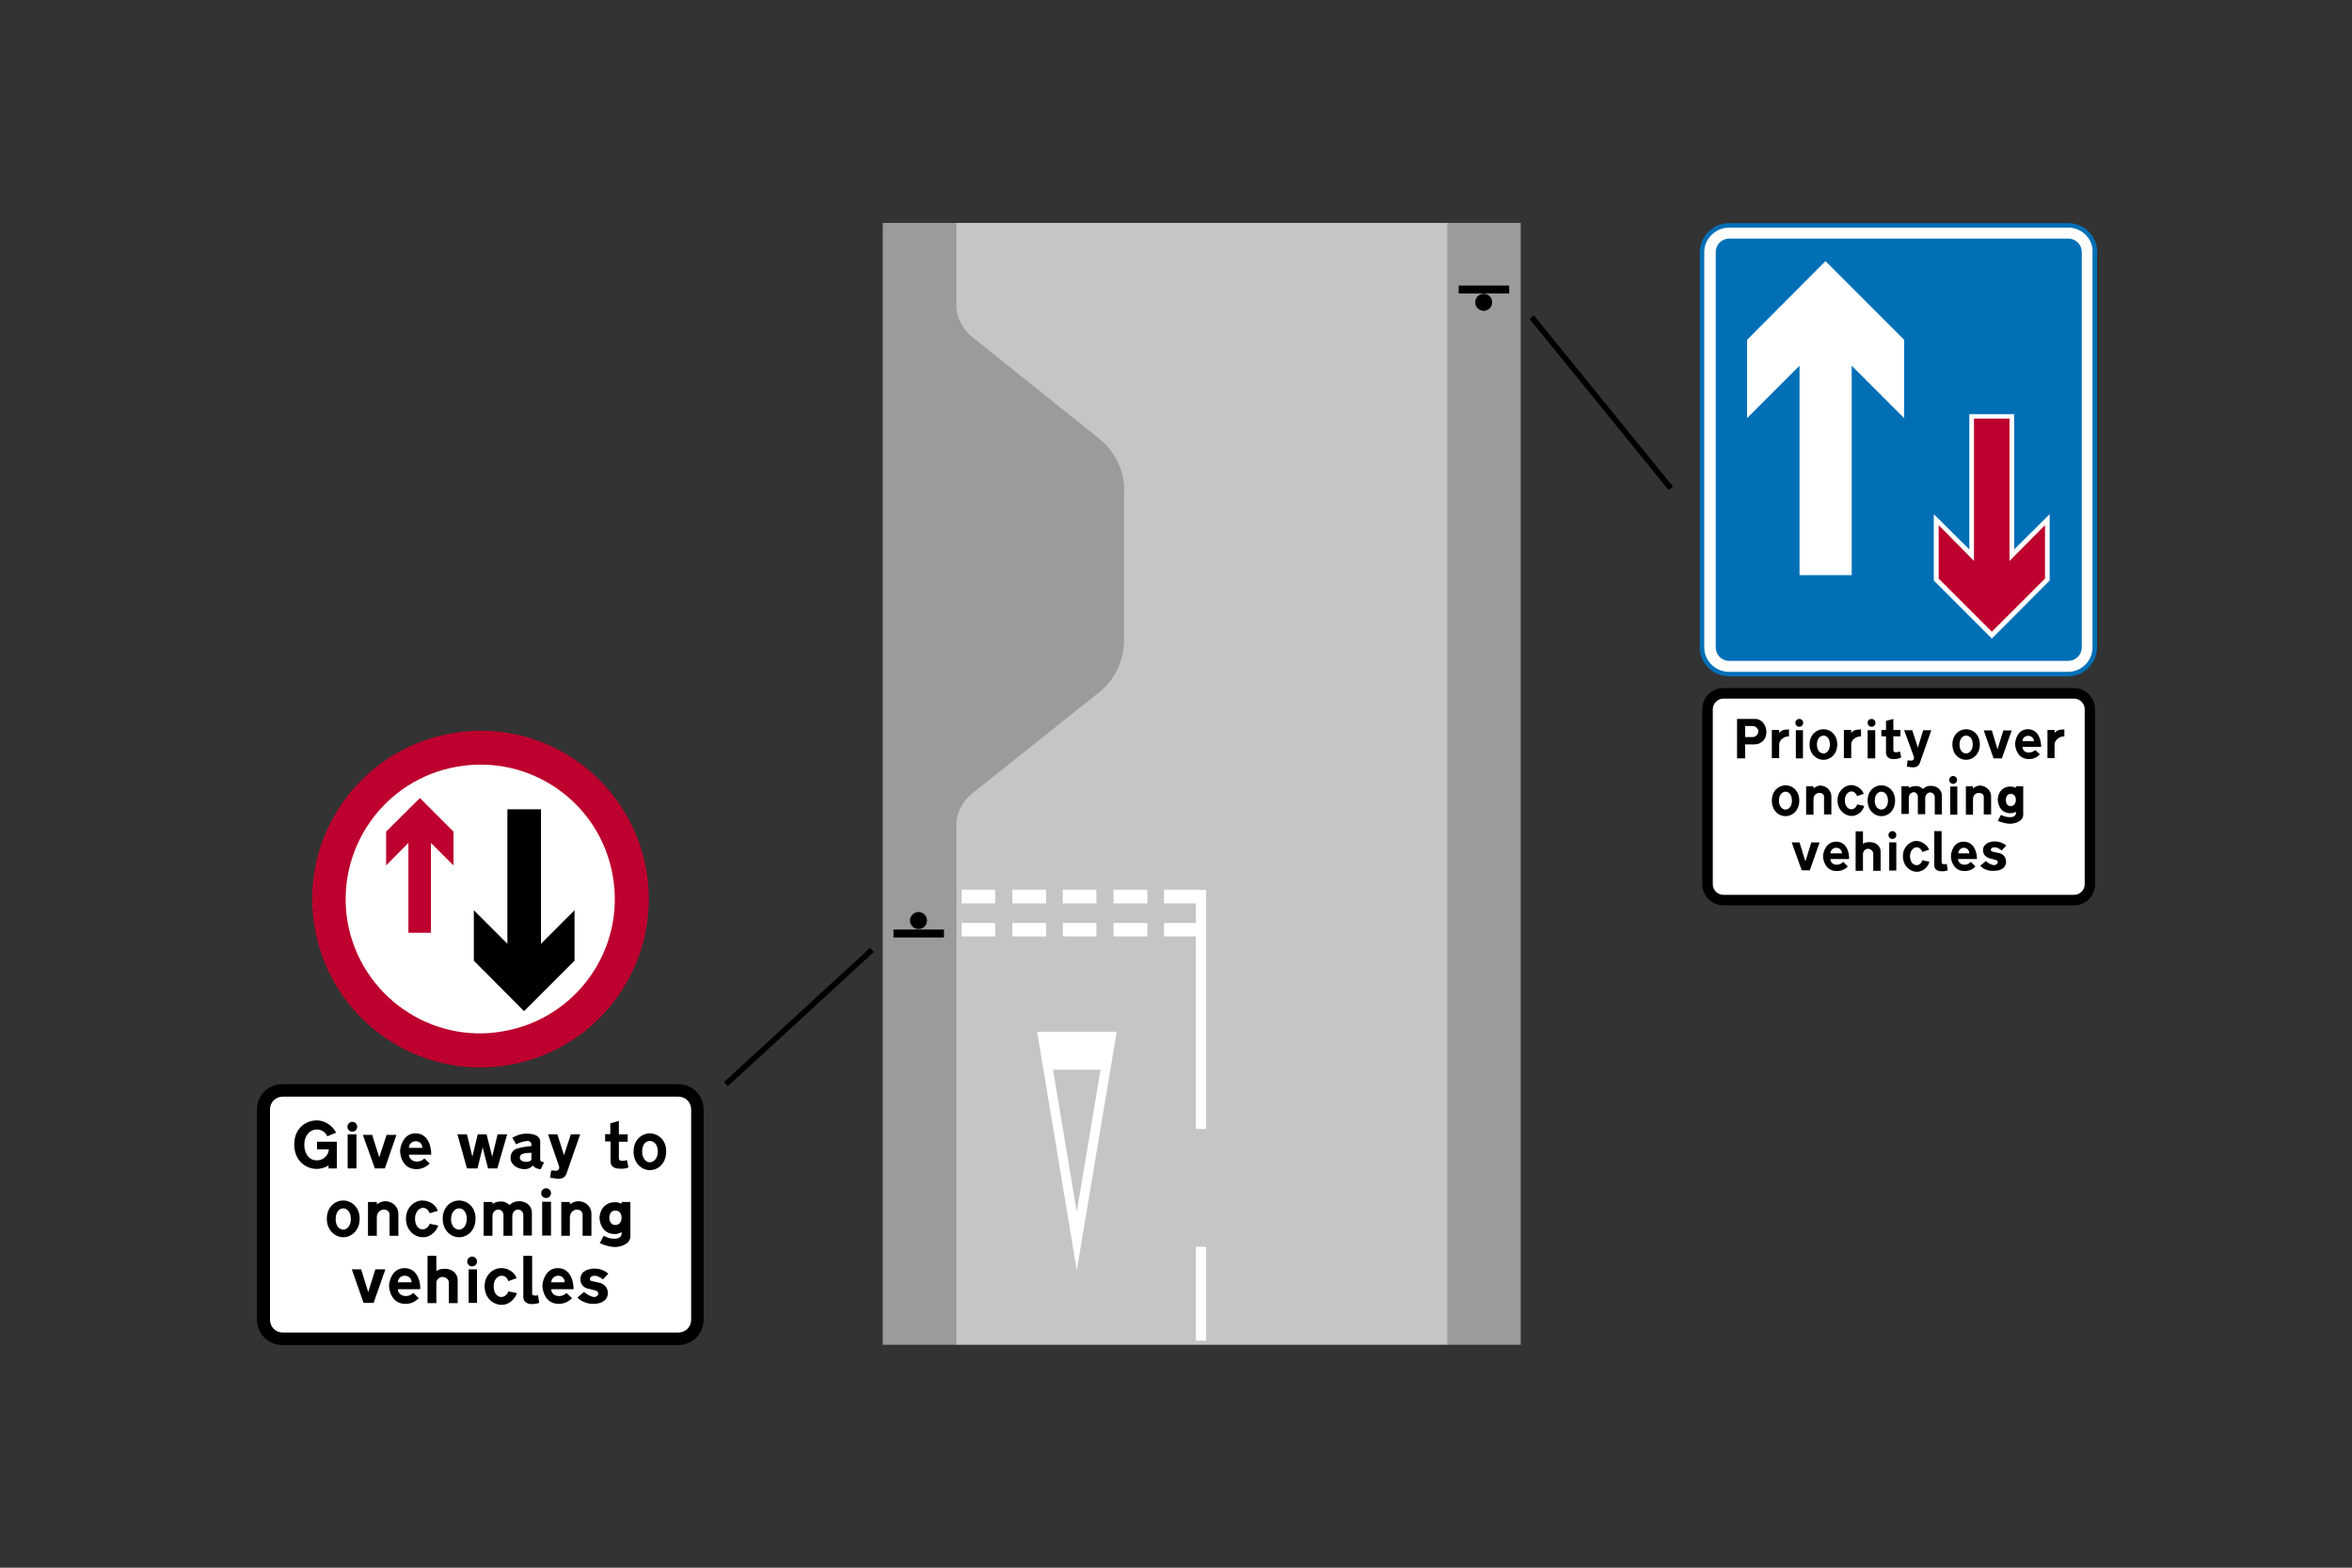<?xml version="1.0" encoding="utf-8"?>
<!-- Generator: Adobe Illustrator 26.0.2, SVG Export Plug-In . SVG Version: 6.00 Build 0)  -->
<svg version="1.1" id="Layer_1" xmlns="http://www.w3.org/2000/svg" xmlns:xlink="http://www.w3.org/1999/xlink" x="0px" y="0px"
	 viewBox="0 0 960 640" style="enable-background:new 0 0 960 640;" xml:space="preserve">
<rect x="0" y="0" width="960" height="640" fill="#333333" stroke="none"/>
<style type="text/css">
	.st0{fill-rule:evenodd;clip-rule:evenodd;fill:#BD002D;}
	.st1{fill-rule:evenodd;clip-rule:evenodd;fill:#FFFFFF;}
	.st2{fill-rule:evenodd;clip-rule:evenodd;}
	.st3{fill:none;stroke:#000000;stroke-width:2.29;stroke-miterlimit:10;}
	.st4{fill-rule:evenodd;clip-rule:evenodd;fill:#FFFFFF;stroke:#006FB6;stroke-width:1.832;stroke-miterlimit:10;}
	.st5{fill-rule:evenodd;clip-rule:evenodd;fill:#006FB6;}
	.st6{fill-rule:evenodd;clip-rule:evenodd;fill:#9B9B9B;}
	.st7{fill-rule:evenodd;clip-rule:evenodd;fill:#C4C5C5;}
	.st8{fill:none;stroke:#000000;stroke-width:3.233;stroke-miterlimit:10;}
	.st9{fill-rule:evenodd;clip-rule:evenodd;stroke:#000000;stroke-width:0.116;stroke-miterlimit:10;}
</style>
<g>
	<path class="st0" d="M184.2,299.4c-37.3,6.6-62.4,42.2-55.7,79.6c6.6,37.3,42.2,62.4,79.6,55.7c37.3-6.6,62.2-42.2,55.7-79.6
		C257.1,317.7,221.5,292.7,184.2,299.4L184.2,299.4z"/>
	<path class="st1" d="M186.5,313c-29.8,5.2-49.8,33.7-44.6,63.6c5.4,29.8,33.9,49.8,63.6,44.4c29.9-5.2,49.9-33.7,44.6-63.5
		C244.9,327.6,216.4,307.7,186.5,313L186.5,313z"/>
	<polygon class="st2" points="220.8,330.4 220.8,385.3 234.5,371.6 234.5,392.2 213.9,412.8 193.4,392.2 193.4,371.6 207.1,385.3 
		207.1,330.4 	"/>
	<polygon class="st0" points="166.7,380.8 166.7,344.1 157.6,353.3 157.6,339.5 171.4,325.8 185.1,339.5 185.1,353.3 175.9,344.1 
		175.9,380.8 	"/>
	<path class="st2" d="M196.1,442.6h-80.9c-5.7,0-10.3,4.6-10.3,10.3v85.9c0,5.7,4.6,10.3,10.3,10.3h161.7c5.7,0,10.3-4.6,10.3-10.3
		v-85.9c0-5.7-4.6-10.3-10.3-10.3H196.1L196.1,442.6z"/>
	<path class="st1" d="M196.1,447.7h-80.7c-2.9,0-5.2,2.3-5.2,5.2v85.9c0,2.9,2.3,5.2,5.2,5.2h161.5c2.9,0,5.2-2.3,5.2-5.2v-85.9
		c0-2.9-2.3-5.2-5.2-5.2H196.1L196.1,447.7z"/>
	<path class="st2" d="M133.6,463.9l3.6-1.5l0,0c-1.3-2.4-4-5-8-5c-4,0-9.1,2.9-9.1,9.8s5,10,9.1,10c2.7,0,4.5-1.2,4.9-1.4l0,0v1.2
		h3.4v-10.9h-8.1v3.1h4.8l0,0c0,1.9-1.7,4.5-4.9,4.5s-5.1-2.8-5.1-6.4c0-3.7,2.3-6.2,5-6.2C131.7,461.1,133,462.6,133.6,463.9
		L133.6,463.9z"/>
	<path class="st2" d="M216.9,470.6v2.7l0,0c0,1-2,1-2.3,1c-0.3,0-2.4-0.1-2.4-1.7C212.1,470.8,214.6,470.7,216.9,470.6L216.9,470.6z
		 M220.5,473.3v-7.2l0,0c0-1.9-1.7-3.3-5.6-3.3c-3,0-5,1.3-5.8,1.7l0,0l1.6,2.7l0,0c1.2-0.8,3.6-1.4,4.7-1.4c1,0,1.5,0.8,1.5,1.3
		l0,0v0.8l0,0c-1.2,0-4.3,0.5-5.5,0.9c-1.2,0.3-3,1.2-3,4c0,2.7,2.8,4.5,5.7,4.5c2.4,0,3.3-1.5,3.3-1.5s1.2,1.5,3.3,1.5l0,0l1.4-2.8
		l0,0C220.3,474.2,220.5,473.6,220.5,473.3L220.5,473.3z"/>
	<path class="st2" d="M166.9,468.6h5.5l0,0c0-1.3-0.9-2.7-2.7-2.7C168,465.9,166.9,467.2,166.9,468.6L166.9,468.6z M166.9,471.4h9.1
		l0,0c0.1-1.7-0.5-8.7-6.4-8.7c-5.1,0-6.3,5.6-6.3,7.3c0,1.7,1,7.3,6.7,7.3c3.1,0,4.9-1.9,5.4-2.3l0,0l-2.2-2.1l0,0
		c0,0-1,1.3-3.1,1.3C168.1,474.2,166.9,472.7,166.9,471.4L166.9,471.4z"/>
	<polygon class="st2" points="141.9,463.1 145.5,463.1 145.5,477 141.9,477 	"/>
	<path class="st2" d="M143.8,458c1.1,0,2,0.9,2,2c0,1.1-0.9,2-2,2c-1.1,0-2-0.9-2-2C141.8,458.9,142.7,458,143.8,458"/>
	<path class="st2" d="M265.2,465.8c-1.5,0-3.1,1.3-3.1,4.3c0,3,1.7,4.4,3.1,4.4l0,0c1.5,0,3.3-1.4,3.3-4.4
		C268.5,467.1,266.8,465.8,265.2,465.8L265.2,465.8z M265.2,462.7c-3.3,0-6.6,2.7-6.6,7.4c0,4.8,3.3,7.6,6.6,7.6l0,0
		c3.5,0,6.7-2.8,6.7-7.6C272,465.4,268.6,462.7,265.2,462.7L265.2,462.7z"/>
	<path class="st2" d="M256.5,476.5l-0.6-2.9l0,0c-2.6,0.7-3.3,0-3.3-0.6l0,0v-6.9h3.6v-3h-3.6v-5.5l-3.5,1v4.4H247v3h2.2v8.1l0,0
		c0,1.7,1,3,3.7,3C254.8,477.3,256.2,476.8,256.5,476.5L256.5,476.5z"/>
	<polygon class="st2" points="155.7,477 157.1,477 161.8,463.3 157.8,463.3 154.8,472.5 151.9,463.3 148.1,463.3 153,477 154.4,477 
			"/>
	<polygon class="st2" points="201.8,477 203,477 207,463.1 203.1,463.1 200.9,472.2 198.6,463.1 195,463.1 192.8,472.2 190.6,463.1 
		186.7,463.1 190.6,477 194.9,477 197,468.4 199.2,477 200.7,477 	"/>
	<path class="st2" d="M231.2,479.2l5.6-16.1h-3.8l-2.8,8.5l-2.7-8.5h-3.8l4.5,13.1l0,0c0.2,0.9-0.1,2-2,1.7l0,0l-1.2-0.1l-0.5,3
		l2.1,0.3l0,0C229.3,481.6,230.6,480.7,231.2,479.2L231.2,479.2z"/>
	<path class="st2" d="M178.7,494.3l-3.3,1l0,0c-0.3-0.9-1.3-2.2-2.7-2.2c-1.5,0-3.3,1.5-3.3,4.4c0,2.9,1.5,4.4,3.1,4.4
		c1.6,0,2.7-1.5,2.9-2.3l0,0l3.5,0.7l0,0c-0.5,1.7-2.7,4.8-6.2,4.8c-3.6,0-7-2.9-7-7.6c0-4.7,3.6-7.4,6.6-7.4
		C175.6,490.1,178,492.1,178.7,494.3L178.7,494.3z"/>
	<path class="st2" d="M244.8,507.5l1.6-3l0,0c0.7,0.3,1.9,1.2,4.4,1.2c3.5,0,2.9-2.7,2.9-2.7s-1.2,0.8-2.7,0.8
		c-6.2,0-6.3-6.6-6.3-6.6s0-3,2.1-4.9c1.2-1,2.4-1.5,4.1-1.5c0.6,0,2,0.1,2.8,0.7l0,0v-0.8h3.6v14l0,0c0,3.3-4.2,4.4-6.4,4.4
		C248.6,509,246.2,508.2,244.8,507.5L244.8,507.5z M253.7,497.1c0-1.4-0.7-2.9-2.6-2.9c-1.7,0-2.4,1.6-2.4,2.9c0,1.3,0.6,3,2.4,3
		l0,0C253,500.1,253.7,498.6,253.7,497.1L253.7,497.1z"/>
	<path class="st2" d="M217.1,495v9.4h-3.5V496l0,0c0-1.3-1-2.2-2.2-2.2c-1,0-2.3,0.9-2.3,2.7l0,0v8h-3.6V496l0,0
		c0-1.3-1-2.2-2.1-2.2c-0.9,0-2.4,0.7-2.4,2.7l0,0v8h-3.6v-13.8h3.6v0.8l0,0c0,0,1.3-1,3.6-1c2.1,0,3.4,1.5,3.4,1.5
		c-0.1,0,1.4-1.6,3.7-1.6C215.2,490.3,217.1,492.7,217.1,495L217.1,495z"/>
	<path class="st2" d="M162.6,495.4v9.1H159v-8.7l0,0c0-1-0.8-2-2.3-2c-1.5,0-2.9,1.3-2.9,3.1l0,0v7.6h-3.6v-13.8h3.6v1l0,0
		c0,0,1.4-1.3,3.5-1.3C160.4,490.4,162.6,492.9,162.6,495.4L162.6,495.4z"/>
	<path class="st2" d="M140.1,493.3c-1.5,0-3.1,1.4-3.1,4.4c0,2.9,1.6,4.3,3.1,4.3l0,0c1.4,0,3.1-1.4,3.1-4.3
		C143.2,494.7,141.6,493.3,140.1,493.3L140.1,493.3z M140.1,490.1c-3.4,0-6.7,2.7-6.7,7.4c0,4.8,3.4,7.6,6.7,7.6l0,0
		c3.4,0,6.7-2.8,6.7-7.6C146.8,492.8,143.4,490.1,140.1,490.1L140.1,490.1z"/>
	<path class="st2" d="M187.4,493.3c-1.5,0-3.3,1.4-3.3,4.4c0,2.9,1.7,4.3,3.3,4.3l0,0c1.4,0,3.1-1.4,3.1-4.3
		C190.6,494.7,188.9,493.3,187.4,493.3L187.4,493.3z M187.4,490.1c-3.4,0-6.7,2.7-6.7,7.4c0,4.8,3.3,7.6,6.7,7.6l0,0
		c3.4,0,6.7-2.8,6.7-7.6S190.7,490.1,187.4,490.1L187.4,490.1z"/>
	<polygon class="st2" points="221.3,490.6 224.9,490.6 224.9,504.4 221.3,504.4 	"/>
	<path class="st2" d="M222.9,485.1c1.1,0,2,0.9,2,2c0,1.1-0.9,2-2,2c-1.1,0-2-0.9-2-2C220.9,486,221.8,485.1,222.9,485.1"/>
	<path class="st2" d="M241.4,495.4v9.1h-3.6v-8.7l0,0c0-1-0.8-2-2.3-2s-2.9,1.3-2.9,3.1l0,0v7.6h-3.5v-13.8h3.5v1l0,0
		c0,0,1.5-1.3,3.5-1.3C239.3,490.4,241.4,492.9,241.4,495.4L241.4,495.4z"/>
	<path class="st2" d="M178.1,518.9v-6.2h-3.6V532h3.6v-8.3l0,0c0-1.3,1.3-2.4,2.4-2.4c1.3,0,2.7,0.8,2.7,2.4l0,0v8.3h3.6v-9.5l0,0
		c0-2.7-2.4-4.5-5-4.5C179.5,517.9,178.6,518.6,178.1,518.9L178.1,518.9z"/>
	<path class="st2" d="M220.1,531.9l-0.5-3.1l0,0c-1.6,0.3-2.4,0-2.4-0.7l0,0v-15.4h-3.6v16.8l0,0c0,1.4,0.9,2.9,3.6,2.9
		C218.6,532.4,220.1,531.9,220.1,531.9L220.1,531.9z"/>
	<path class="st2" d="M235.7,529.7l2.7-2.3l0,0c0.9,1,3.1,2.1,4.1,2.1s1.7-0.7,1.7-1.4c0-0.7-0.5-1-0.9-1.2
		c-0.6-0.1-2.3-0.6-2.7-0.7c-0.5,0-3.7-0.6-3.7-4c0-3.5,3.6-4.3,5.8-4.3c2.1,0,4.1,0.7,5.6,2.1l0,0l-2.2,2.3l0,0
		c-1.4-1-2.3-1.5-3.4-1.5c-1,0-1.9,0.5-1.9,1.3c0,0.8,0.6,0.9,0.9,0.9c0.2,0.1,2.6,0.6,3.1,0.7c0.6,0.2,3.3,1,3.3,4.2
		c0,3.1-3,4.4-5.8,4.4C239.4,532.4,236.6,530.9,235.7,529.7L235.7,529.7z"/>
	<polygon class="st2" points="151.2,531.9 152.5,531.9 157.3,518.2 153.2,518.2 150.3,527.5 147.4,518.2 143.6,518.2 148.4,531.9 
		149.8,531.9 	"/>
	<path class="st2" d="M162.4,523.5h5.6l0,0c0-1.3-1-2.7-2.8-2.7S162.4,522.2,162.4,523.5L162.4,523.5z M162.4,526.3h9.1l0,0
		c0.2-1.7-0.5-8.6-6.4-8.6c-5.1,0-6.3,5.5-6.3,7.2c0,1.7,1,7.4,6.7,7.4c3.3,0,4.9-1.9,5.4-2.3l0,0l-2.2-2.2l0,0c0,0-1,1.3-3.1,1.3
		C163.6,529.1,162.4,527.7,162.4,526.3L162.4,526.3z"/>
	<polygon class="st2" points="191.3,518.2 194.7,518.2 194.7,531.9 191.3,531.9 	"/>
	<path class="st2" d="M192.7,513c1.1,0,2,0.9,2,2c0,1.1-0.9,2-2,2s-2-0.9-2-2C190.7,513.9,191.6,513,192.7,513"/>
	<path class="st2" d="M210.9,521.8l-3.4,1.2l0,0c-0.3-1-1.2-2.2-2.7-2.2c-1.5,0-3.3,1.4-3.3,4.3c0,2.9,1.5,4.4,3.1,4.4
		c1.6,0,2.7-1.5,2.9-2.3l0,0l3.5,0.7l0,0c-0.5,1.7-2.7,4.8-6.2,4.8c-3.6,0-7-2.9-7-7.6s3.6-7.4,6.6-7.4
		C207.7,517.6,210.1,519.7,210.9,521.8L210.9,521.8z"/>
	<path class="st2" d="M225,523.5h5.5l0,0c0-1.3-0.9-2.7-2.7-2.7C226,520.9,225,522.2,225,523.5L225,523.5z M225,526.3h9.1l0,0
		c0.1-1.7-0.6-8.6-6.4-8.6c-5.1,0-6.3,5.5-6.3,7.2c0,1.7,1,7.4,6.7,7.4c3.1,0,4.9-1.9,5.4-2.3l0,0l-2.3-2.2l0,0c0,0-0.9,1.3-3,1.3
		C226,529.1,225,527.7,225,526.3L225,526.3z"/>
	<line class="st3" x1="296.3" y1="442.6" x2="355.9" y2="387.8"/>
	<path class="st4" d="M855.1,102.9c0-6-4.9-10.9-10.9-10.9l0,0H705.8l0,0c-6,0-11.1,4.9-11.1,10.9l0,0v161.4l0,0
		c0,6,5,10.9,11.1,10.9l0,0h138.3l0,0c6,0,10.9-4.9,10.9-10.9l0,0V102.9L855.1,102.9z"/>
	<path class="st5" d="M849.7,102.9c0-3-2.4-5.5-5.6-5.5l0,0H705.8l0,0c-3,0-5.5,2.4-5.5,5.5l0,0v161.4l0,0c0,3,2.4,5.5,5.5,5.5l0,0
		h138.3l0,0c3.1,0,5.6-2.4,5.6-5.5l0,0V102.9L849.7,102.9z"/>
	<polygon class="st1" points="734.5,234.8 734.5,149.3 713.1,170.7 713.1,138.7 745.1,106.6 777.2,138.7 777.2,170.7 755.8,149.3 
		755.8,234.8 	"/>
	<polygon class="st1" points="822.1,169.1 822.1,224.3 836.6,209.9 836.6,237 813,260.7 789.3,237 789.3,209.9 803.8,224.3 
		803.8,169.1 	"/>
	<polygon class="st0" points="805.7,170.9 805.7,229 791.3,214.4 791.3,236.2 813,257.9 834.7,236.2 834.7,214.4 820.2,229 
		820.2,170.9 	"/>
	<path class="st2" d="M703.4,280.9c-4.7,0-8.6,3.8-8.6,8.6c0,23.8,0,47.7,0,71.5c0,4.8,4,8.6,8.6,8.6c44.9,0,98.3,0,143.2,0
		c4.7,0,8.5-3.8,8.5-8.6c0-23.8,0-47.7,0-71.5c0-4.8-3.8-8.6-8.5-8.6C801.7,280.9,748.3,280.9,703.4,280.9L703.4,280.9z"/>
	<path class="st1" d="M703.4,285.2c-2.3,0-4.3,2-4.3,4.3c0,23.8,0,47.7,0,71.5c0,2.4,2,4.3,4.3,4.3c44.9,0,98.3,0,143.2,0
		c2.3,0,4.3-1.9,4.3-4.3c0-23.8,0-47.7,0-71.5c0-2.3-2-4.3-4.3-4.3C801.7,285.2,748.3,285.2,703.4,285.2L703.4,285.2z"/>
	<path class="st2" d="M715.4,296.4h-3.1v4.5h3l0,0c1.4,0,2.4-1.2,2.4-2.3C717.7,297.6,716.7,296.4,715.4,296.4L715.4,296.4z
		 M716.4,293.5h-7.4v16.1h3.3v-5.7h3.6v0c3.4,0,5.1-2.4,5.1-5.2C720.9,296,719.1,293.5,716.4,293.5L716.4,293.5z"/>
	<path class="st2" d="M825.5,302.6h4.7l0,0c0-1-0.9-2.2-2.3-2.2C826.4,300.4,825.5,301.4,825.5,302.6L825.5,302.6z M825.5,304.9h7.6
		l0,0c0.1-1.4-0.5-7.2-5.4-7.2c-4.3,0-5.2,4.7-5.2,6c0,1.5,0.9,6.2,5.6,6.2c2.8,0,4.1-1.5,4.5-2l0,0l-1.9-1.7l0,0c0,0-0.9,1-2.6,1
		C826.4,307.3,825.5,306.1,825.5,304.9L825.5,304.9z"/>
	<polygon class="st2" points="733,298.1 735.9,298.1 735.9,309.6 733,309.6 	"/>
	<path class="st2" d="M734.4,293.5c0.9,0,1.6,0.7,1.6,1.6c0,0.9-0.7,1.6-1.6,1.6c-0.9,0-1.6-0.7-1.6-1.6
		C732.8,294.2,733.5,293.5,734.4,293.5"/>
	<path class="st2" d="M744.3,300.3c-1.3,0-2.7,1.2-2.7,3.6c0,2.6,1.4,3.7,2.7,3.7l0,0c1.2,0,2.6-1.2,2.6-3.7
		C746.9,301.4,745.5,300.3,744.3,300.3L744.3,300.3z M744.3,297.7c-2.8,0-5.7,2.2-5.7,6.2c0,4,2.8,6.3,5.7,6.3l0,0
		c2.8,0,5.6-2.3,5.6-6.3C749.9,299.9,747.1,297.7,744.3,297.7L744.3,297.7z"/>
	<path class="st2" d="M730.2,300.6v-2.8l0,0c-2.8,0-3.3,0.7-4,1.4l0,0v-1.2h-3v11.5h3v-5.7l0,0C726.3,302.1,728.1,300.6,730.2,300.6
		L730.2,300.6z"/>
	<path class="st2" d="M776,309.2l-0.5-2.4l0,0c-2.2,0.7-2.7,0.1-2.7-0.5l0,0v-5.7h2.9v-2.6h-2.9v-4.5l-3,0.8v3.7h-1.9v2.6h1.9v6.7
		l0,0c0,1.4,0.9,2.6,3.1,2.6C774.4,309.9,775.6,309.5,776,309.2L776,309.2z"/>
	<polygon class="st2" points="816,309.6 817.1,309.6 821.1,298.2 817.7,298.2 815.3,305.9 813,298.2 809.7,298.2 813.7,309.6 
		814.9,309.6 	"/>
	<path class="st2" d="M783.6,311.5l4.7-13.4H785l-2.2,7.1l-2.3-7.1h-3.3l4,10.9l0,0c0.1,0.8-0.1,1.7-1.7,1.5l0,0l-0.9-0.1l-0.3,2.6
		l1.7,0.2l0,0C782,313.5,783.2,312.7,783.6,311.5L783.6,311.5z"/>
	<path class="st2" d="M759.6,300.6v-2.8l0,0c-2.8,0-3.3,0.7-4,1.4l0,0v-1.2h-3v11.5h3v-5.7l0,0C755.6,302.1,757.5,300.6,759.6,300.6
		L759.6,300.6z"/>
	<polygon class="st2" points="762.3,298.1 765.4,298.1 765.4,309.6 762.3,309.6 	"/>
	<path class="st2" d="M763.9,293.5c0.9,0,1.6,0.7,1.6,1.6c0,0.9-0.7,1.6-1.6,1.6c-0.9,0-1.6-0.7-1.6-1.6
		C762.2,294.2,763,293.5,763.9,293.5"/>
	<path class="st2" d="M802.5,300.3c-1.3,0-2.7,1.2-2.7,3.6c0,2.6,1.4,3.7,2.7,3.7l0,0c1.2,0,2.7-1.2,2.7-3.7
		C805.2,301.4,803.8,300.3,802.5,300.3L802.5,300.3z M802.5,297.7c-2.8,0-5.6,2.2-5.6,6.2c0,4,2.7,6.3,5.6,6.3l0,0
		c2.8,0,5.6-2.3,5.6-6.3C808.1,299.9,805.3,297.7,802.5,297.7L802.5,297.7z"/>
	<path class="st2" d="M842.6,300.6v-2.8l0,0c-2.8,0-3.3,0.7-4,1.4l0,0v-1.2h-2.9v11.5h2.9v-5.7l0,0
		C838.7,302.1,840.6,300.6,842.6,300.6L842.6,300.6z"/>
	<path class="st2" d="M760.7,324.1l-2.7,0.9l0,0c-0.3-0.8-1-1.9-2.3-1.9c-1.3,0-2.7,1.3-2.7,3.6c0,2.4,1.3,3.7,2.7,3.7
		c1.3,0,2.2-1.3,2.3-2l0,0l2.9,0.6l0,0c-0.3,1.5-2.1,4.1-5.1,4.1c-3,0-5.8-2.6-5.8-6.4c0-3.8,3-6.2,5.6-6.2
		C758.2,320.6,760.1,322.3,760.7,324.1L760.7,324.1z"/>
	<path class="st2" d="M815.4,335.1l1.3-2.4l0,0c0.6,0.2,1.6,0.9,3.8,0.9c2.9,0,2.3-2.2,2.3-2.2s-0.9,0.6-2.2,0.6
		c-5.1,0-5.2-5.5-5.2-5.5s0-2.6,1.7-4.1c0.9-0.8,2-1.3,3.4-1.3c0.5,0,1.6,0.1,2.3,0.6l0,0V321h3v11.7l0,0c0,2.6-3.5,3.6-5.4,3.6
		C818.7,336.3,816.6,335.6,815.4,335.1L815.4,335.1z M822.8,326.5c0-1.2-0.6-2.4-2.1-2.4c-1.5,0-2,1.4-2,2.4c0,1,0.3,2.6,2,2.6l0,0
		C822.3,329,822.8,327.7,822.8,326.5L822.8,326.5z"/>
	<path class="st2" d="M792.6,324.7v7.8h-2.9v-7l0,0c0-1.2-0.9-2-1.9-2c-0.9,0-2,0.9-2,2.3l0,0v6.6h-3v-7.1l0,0c0-1-0.8-1.9-1.6-1.9
		c-0.8,0-2.1,0.7-2.1,2.3l0,0v6.6h-3V321h3v0.7l0,0c0,0,1-0.8,3-0.8c1.7,0,2.8,1.2,2.8,1.2c-0.1,0,1.2-1.3,3.1-1.3
		C791,320.8,792.6,322.8,792.6,324.7L792.6,324.7z"/>
	<path class="st2" d="M747.5,325.1v7.4h-3v-7.2l0,0c0-0.8-0.6-1.6-1.9-1.6c-1.3,0-2.4,1-2.4,2.6l0,0v6.3h-3V321h3v0.9l0,0
		c0,0,1.2-1.2,2.9-1.2C745.7,320.8,747.5,323,747.5,325.1L747.5,325.1z"/>
	<path class="st2" d="M728.8,323.2c-1.3,0-2.7,1.2-2.7,3.7c0,2.4,1.4,3.6,2.7,3.6l0,0c1.2,0,2.6-1.2,2.6-3.6
		C731.4,324.4,730.1,323.2,728.8,323.2L728.8,323.2z M728.8,320.6c-2.8,0-5.6,2.2-5.6,6.2c0,4.1,2.7,6.4,5.6,6.4l0,0
		c2.8,0,5.6-2.3,5.6-6.4C734.4,322.8,731.6,320.6,728.8,320.6L728.8,320.6z"/>
	<path class="st2" d="M767.9,323.2c-1.3,0-2.7,1.2-2.7,3.7c0,2.4,1.4,3.6,2.7,3.6l0,0c1.3,0,2.7-1.2,2.7-3.6
		C770.6,324.4,769.2,323.2,767.9,323.2L767.9,323.2z M767.9,320.6c-2.8,0-5.6,2.2-5.6,6.2c0,4.1,2.8,6.4,5.6,6.4l0,0
		c2.9,0,5.6-2.3,5.6-6.4C773.5,322.8,770.7,320.6,767.9,320.6L767.9,320.6z"/>
	<polygon class="st2" points="796,321.1 798.9,321.1 798.9,332.6 796,332.6 	"/>
	<path class="st2" d="M797.2,316.8c0.9,0,1.6,0.7,1.6,1.6c0,0.9-0.7,1.6-1.6,1.6c-0.9,0-1.6-0.7-1.6-1.6
		C795.6,317.5,796.3,316.8,797.2,316.8"/>
	<path class="st2" d="M812.7,325.1v7.4h-3v-7.2l0,0c0-0.8-0.7-1.6-2-1.6c-1.3,0-2.4,1-2.4,2.6l0,0v6.3h-2.9V321h2.9v0.9l0,0
		c0,0,1.3-1.2,2.9-1.2C810.9,320.8,812.7,323,812.7,325.1L812.7,325.1z"/>
	<path class="st2" d="M760.4,344.5v-5.1h-3v16.1h3v-6.9l0,0c0-1,0.9-2.1,2-2.1c1,0,2.2,0.8,2.2,2.1l0,0v6.9h3v-7.9l0,0
		c0-2.3-2.1-3.8-4.2-3.8C761.4,343.7,760.7,344.3,760.4,344.5L760.4,344.5z"/>
	<path class="st2" d="M795,355.3l-0.4-2.6l0,0c-1.4,0.3-2.1,0-2.1-0.6l0,0v-12.8h-3v14l0,0c0,1.2,0.8,2.4,3,2.4
		C793.8,355.8,795,355.3,795,355.3L795,355.3z"/>
	<path class="st2" d="M808.3,353.4l2.3-1.9l0,0c0.7,0.9,2.6,1.7,3.3,1.7c0.8,0,1.5-0.6,1.5-1.2c0-0.6-0.3-0.9-0.8-0.9
		c-0.3-0.1-2-0.6-2.2-0.6c-0.3-0.1-3-0.6-3-3.4s3-3.6,4.8-3.6c1.7,0,3.4,0.6,4.7,1.7l0,0l-1.9,2l0,0c-1.2-0.9-1.9-1.3-2.8-1.3
		c-0.8,0-1.6,0.3-1.6,1s0.6,0.8,0.8,0.8c0.2,0.1,2.2,0.5,2.7,0.6c0.5,0.1,2.7,0.8,2.7,3.5c0,2.7-2.4,3.7-4.8,3.7
		C811.4,355.8,809.1,354.5,808.3,353.4L808.3,353.4z"/>
	<polygon class="st2" points="737.7,355.3 738.7,355.3 742.7,343.9 739.3,343.9 736.9,351.7 734.5,343.9 731.3,343.9 735.4,355.3 
		736.5,355.3 	"/>
	<path class="st2" d="M747.1,348.4h4.7l0,0c0-1.2-0.8-2.3-2.3-2.3C748,346.1,747.1,347.3,747.1,348.4L747.1,348.4z M747.1,350.7h7.6
		l0,0c0.2-1.4-0.4-7.1-5.2-7.1c-4.3,0-5.4,4.5-5.4,6c0,1.4,0.9,6,5.6,6c2.8,0,4.2-1.5,4.5-1.9l0,0l-1.9-1.9l0,0c0,0-0.8,1.2-2.6,1.2
		C748,353.1,747.1,351.8,747.1,350.7L747.1,350.7z"/>
	<polygon class="st2" points="771.1,343.9 774,343.9 774,355.4 771.1,355.4 	"/>
	<path class="st2" d="M772.4,339.3c0.9,0,1.6,0.7,1.6,1.6c0,0.9-0.7,1.6-1.6,1.6c-0.9,0-1.6-0.7-1.6-1.6
		C770.8,340,771.5,339.3,772.4,339.3"/>
	<path class="st2" d="M787.4,346.9l-2.8,0.9l0,0c-0.2-0.8-1-1.9-2.3-1.9c-1.2,0-2.7,1.3-2.7,3.6c0,2.4,1.3,3.7,2.7,3.7
		s2.2-1.3,2.3-2l0,0l2.9,0.6l0,0c-0.3,1.5-2.1,4.1-5.1,4.1c-3,0-5.7-2.6-5.7-6.4c0-3.8,3-6.2,5.5-6.2
		C784.7,343.4,786.8,345.2,787.4,346.9L787.4,346.9z"/>
	<path class="st2" d="M799.3,348.4h4.5l0,0c0-1.2-0.8-2.3-2.3-2.3C800.2,346.1,799.3,347.3,799.3,348.4L799.3,348.4z M799.2,350.7
		h7.7l0,0c0.1-1.4-0.5-7.1-5.4-7.1c-4.3,0-5.2,4.5-5.2,6c0,1.4,0.8,6,5.6,6c2.7,0,4.1-1.5,4.4-1.9l0,0l-1.9-1.9l0,0
		c0,0-0.8,1.2-2.6,1.2C800.2,353.1,799.2,351.8,799.2,350.7L799.2,350.7z"/>
	<path class="st6" d="M590.9,91v458h29.8V91l0,0C610.8,91,600.9,91,590.9,91L590.9,91z"/>
	<polygon class="st7" points="590.9,549 590.9,91 390.2,91 390.2,549 	"/>
	<polygon class="st1" points="488.8,363.2 475.1,363.2 475.1,368.8 488.8,368.8 	"/>
	<polygon class="st1" points="468.3,363.2 454.5,363.2 454.5,368.8 468.3,368.8 	"/>
	<polygon class="st1" points="447.5,363.2 433.8,363.2 433.8,368.8 447.5,368.8 	"/>
	<polygon class="st1" points="427,363.2 413.2,363.2 413.2,368.8 427,368.8 	"/>
	<polygon class="st1" points="406.2,363.2 392.5,363.2 392.5,368.8 406.2,368.8 	"/>
	<polygon class="st1" points="488.8,376.8 475.1,376.8 475.1,382.3 488.8,382.3 	"/>
	<polygon class="st1" points="468.3,376.8 454.5,376.8 454.5,382.3 468.3,382.3 	"/>
	<polygon class="st1" points="447.5,376.8 433.8,376.8 433.8,382.3 447.5,382.3 	"/>
	<polygon class="st1" points="427,376.8 413.2,376.8 413.2,382.3 427,382.3 	"/>
	<polygon class="st1" points="492.3,460.9 492.3,363.3 488.1,363.3 488.1,460.9 	"/>
	<polygon class="st1" points="406.2,376.8 392.5,376.8 392.5,382.3 406.2,382.3 	"/>
	<path class="st1" d="M423.3,421.2l16.2,97.4l16.3-97.4H423.3z M449.2,436.7l-9.7,58.1l0,0l-9.7-58.1H449.2z"/>
	<polygon class="st1" points="492.3,547.3 492.3,509 488.1,509 488.1,547.3 	"/>
	<path class="st6" d="M458.9,200.5c0-8.5-3.8-16.1-9.9-21.1l0,0l-52.4-42l0,0c-4-3.4-6.5-8.4-6.5-14l0,0v0.1V91l0,0
		c-9.9,0-19.8,0-29.8,0l0,0v458h29.8V337.6v0.5l0,0c0-5.7,2.6-10.8,6.6-14.1l0,0l52.6-41.9l0,0c5.8-5,9.5-12.5,9.5-20.8l0,0V200.5
		L458.9,200.5z"/>
	<line class="st8" x1="364.7" y1="381.1" x2="385.3" y2="381.1"/>
	<path class="st9" d="M374.9,372.4c1.9,0,3.4,1.5,3.4,3.4c0,1.9-1.5,3.4-3.4,3.4c-1.9,0-3.4-1.5-3.4-3.4
		C371.5,373.9,373.1,372.4,374.9,372.4"/>
	<line class="st8" x1="616" y1="118.2" x2="595.4" y2="118.2"/>
	<path class="st9" d="M605.6,120c1.9,0,3.4,1.5,3.4,3.4s-1.5,3.4-3.4,3.4c-1.9,0-3.4-1.5-3.4-3.4S603.8,120,605.6,120"/>
	<line class="st3" x1="682" y1="199.4" x2="625.2" y2="129.5"/>
</g>
</svg>
